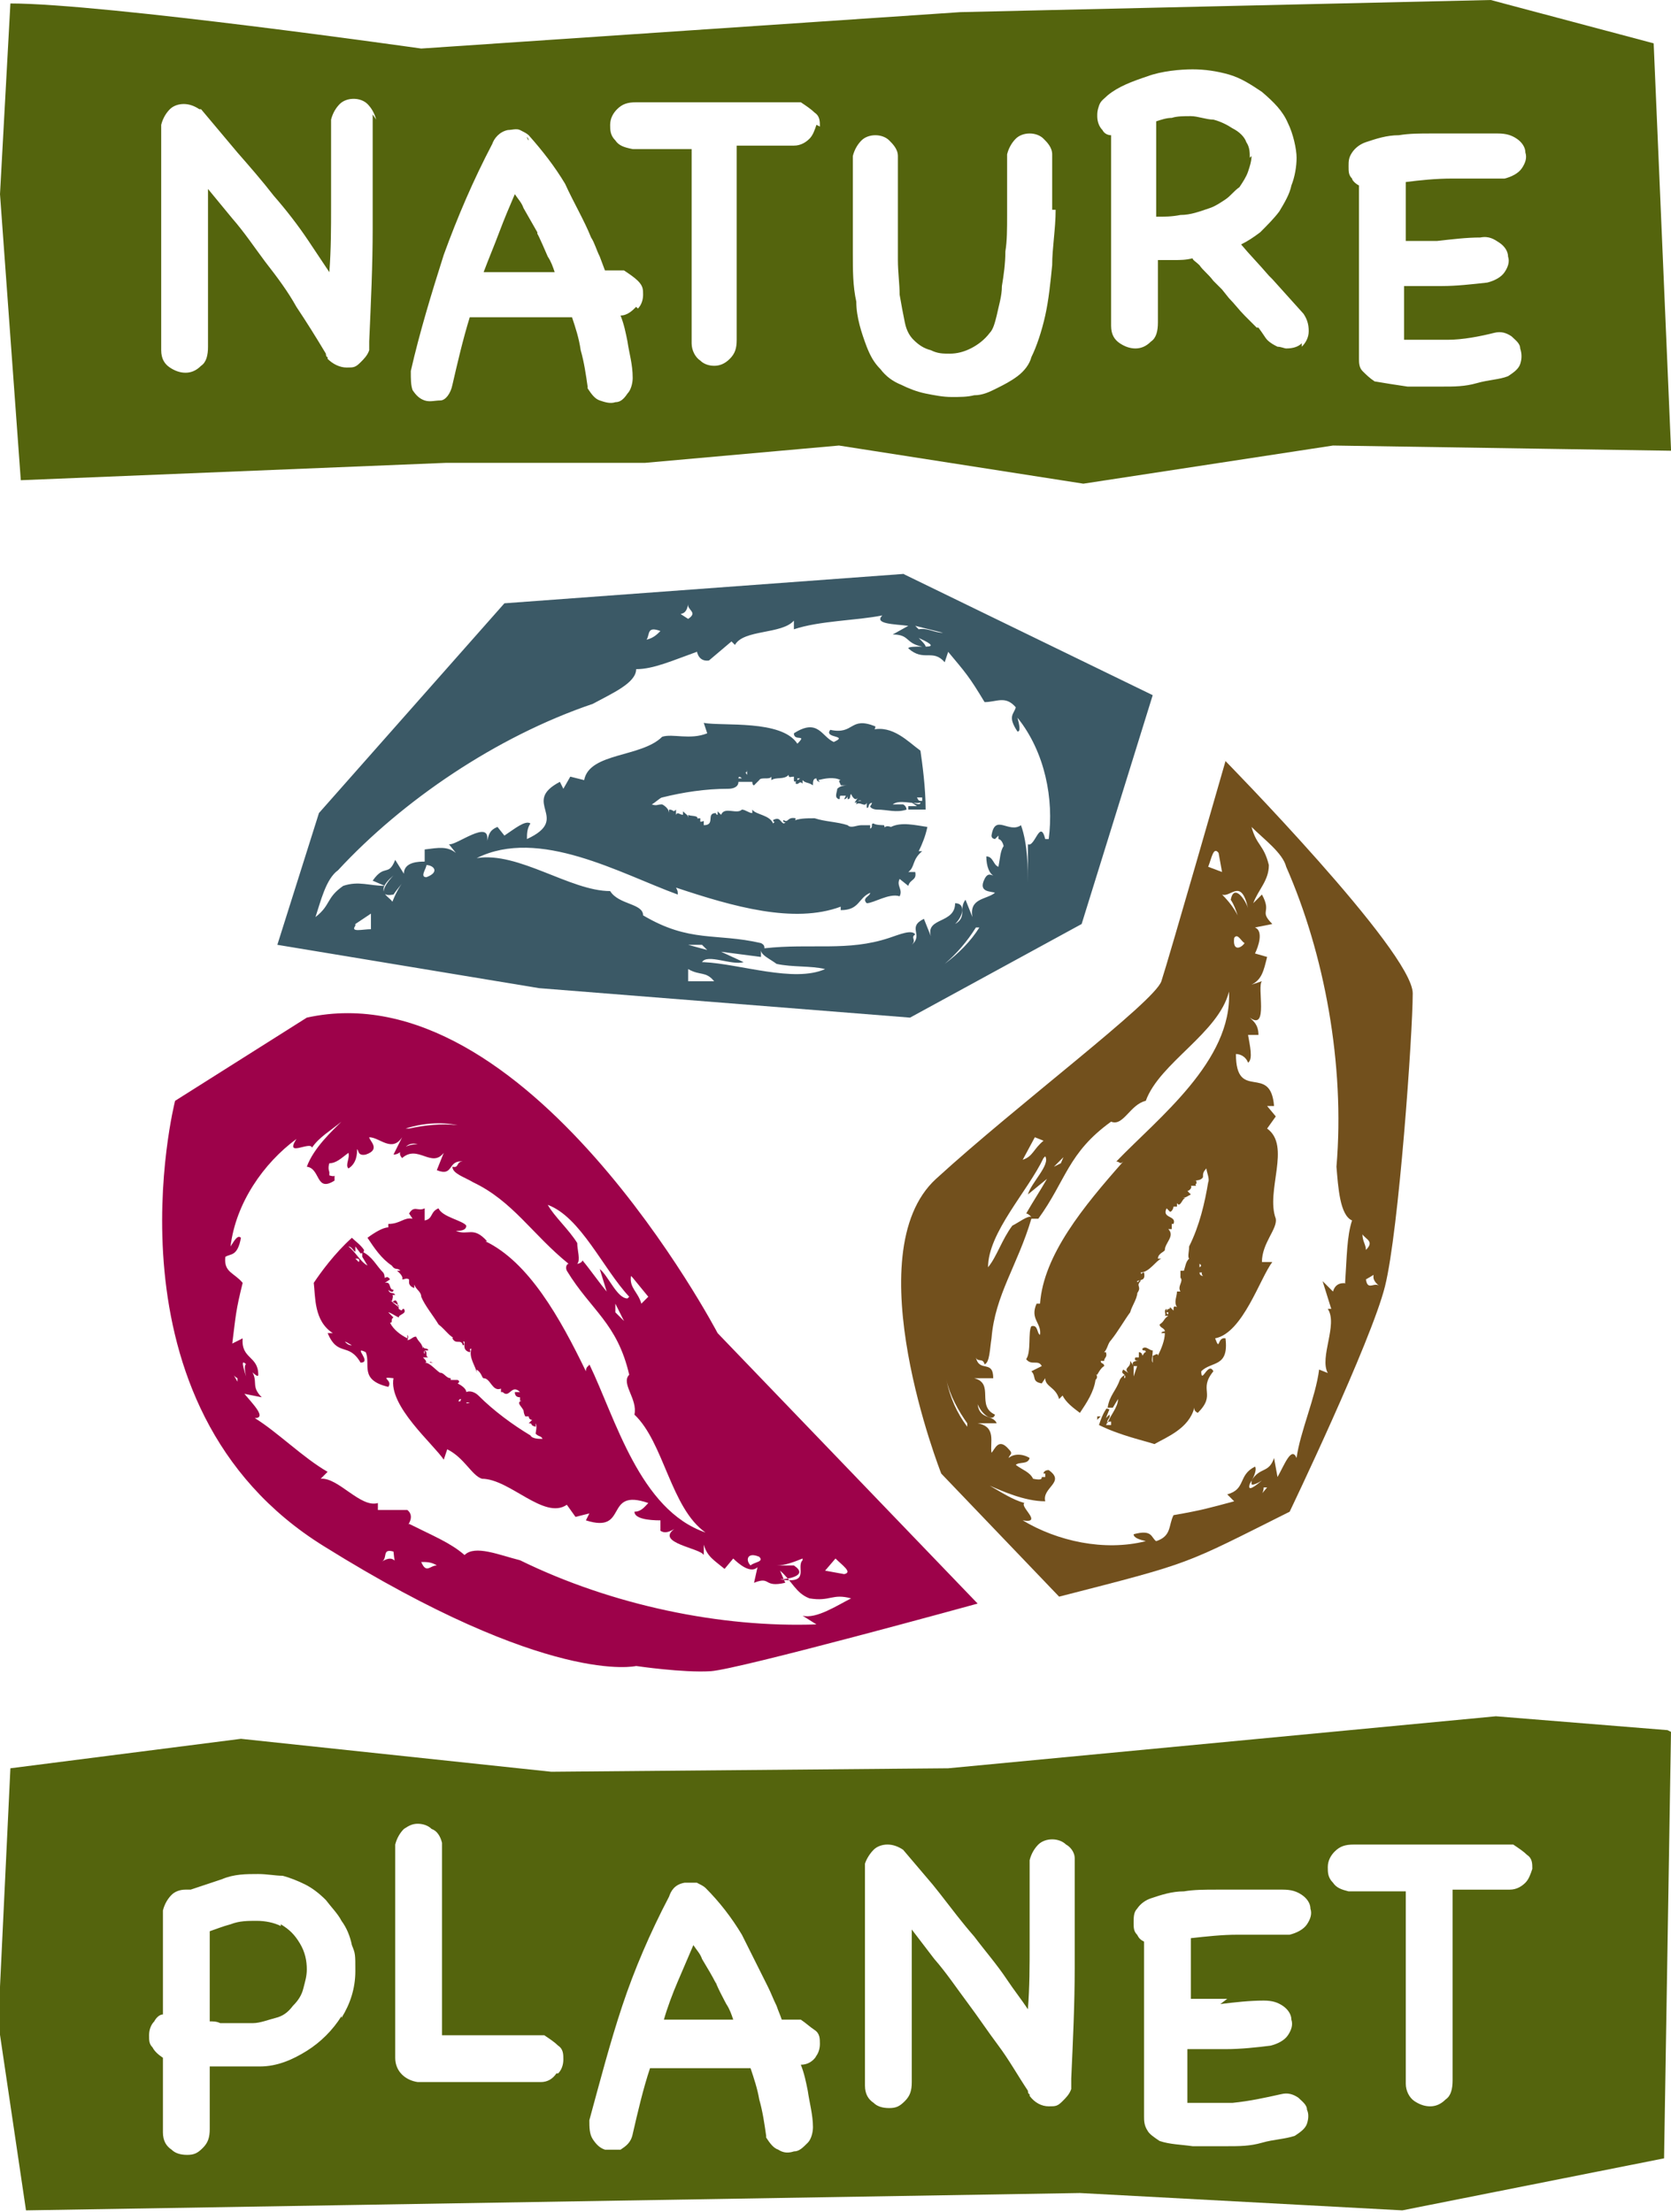 <?xml version="1.0" encoding="UTF-8"?>
<svg id="Lag_1" xmlns="http://www.w3.org/2000/svg" version="1.1" viewBox="0 0 96.4 127.6">
  <!-- Generator: Adobe Illustrator 29.0.0, SVG Export Plug-In . SVG Version: 2.1.0 Build 186)  -->
  <defs>
    <style>
      .st0 {
        fill: #9d024a;
      }

      .st1 {
        fill: #72501d;
      }

      .st2 {
        fill: #3b5966;
      }

      .st3 {
        fill: #54640d;
      }
    </style>
  </defs>
  <path class="st3" d="M30.4,7.9c0,0,0,.1.1.2,0,0,0-.1-.1-.2M21.4,19.8s0,0,0,0c0,0,0,0,0,0M31,13.4l-.8-1.4c-.1-.3-.3-.5-.5-.8-.3.7-.6,1.4-.9,2.2-.3.8-.6,1.5-.9,2.3h4.1c-.1-.3-.2-.6-.4-.9,0,0-.6-1.4-.6-1.3M72.1,9.1c0-.3,0-.6-.2-.9-.1-.3-.4-.6-.8-.8-.3-.2-.7-.4-1.1-.5-.4,0-.9-.2-1.3-.2s-.8,0-1.1.1c-.3,0-.6.1-.9.2v5.5c.5,0,.9,0,1.4-.1.6,0,1.1-.2,1.7-.4.3-.1.6-.3.9-.5.3-.2.5-.5.8-.7.2-.3.4-.6.5-.9.1-.3.2-.6.2-.9M83.1,13.9c-.7,0-1.4,0-2,0v-3.4c.8-.1,1.7-.2,2.7-.2,1.1,0,2.1,0,3,0,0,0,0,0,0,0,.4-.1.8-.3,1-.6.2-.3.3-.6.2-.9,0-.3-.2-.6-.5-.8-.3-.2-.6-.3-1.1-.3-.6,0-1.2,0-1.9,0s-1.3,0-1.9,0c-.7,0-1.3,0-1.9.1-.7,0-1.3.2-1.9.4-.3.1-.6.3-.8.6s-.2.5-.2.8,0,.5.2.7c0,.1.2.3.4.4v10c0,.2,0,.5.2.7.2.2.4.4.7.6,0,0,0,0,0,0,.6.1,1.2.2,1.9.3.7,0,1.3,0,2,0,.7,0,1.3,0,2-.2s1.3-.2,1.8-.4c0,0,0,0,0,0,.3-.2.6-.4.7-.7.1-.3.1-.6,0-.9,0-.3-.3-.5-.5-.7-.3-.2-.6-.3-1-.2,0,0,0,0,0,0-.8.2-1.8.4-2.7.4-.9,0-1.7,0-2.5,0v-3.1c.7,0,1.5,0,2.2,0,.8,0,1.7-.1,2.6-.2,0,0,0,0,0,0,.4-.1.8-.3,1-.6.2-.3.3-.6.2-.9,0-.3-.2-.6-.5-.8-.3-.2-.6-.4-1.1-.3-.8,0-1.6.1-2.5.2M75.1,20c.2-.2.4-.5.4-.9s-.1-.7-.3-1c0,0-1.8-2-1.8-2l-.2-.2c-.6-.7-1.1-1.2-1.6-1.8.4-.2.7-.4,1.1-.7.4-.4.8-.8,1.1-1.2.3-.5.6-1,.7-1.5.2-.5.3-1.1.3-1.6s-.2-1.4-.5-2c-.3-.7-.8-1.2-1.5-1.8-.6-.4-1.2-.8-1.9-1-.7-.2-1.4-.3-2.1-.3s-1.8.1-2.6.4c-.9.3-1.7.6-2.3,1.1,0,0,0,0,0,0-.2.2-.4.3-.5.6s-.1.4-.1.6c0,.3.1.6.3.8.1.2.3.3.5.3v11h0c0,.5.2.8.5,1,.3.2.6.3.9.3s.6-.1.9-.4c.3-.2.4-.6.4-1.1v-3.6c.3,0,.6,0,.9,0,.4,0,.7,0,1.1-.1,0,.1.2.2.4.4.2.3.5.5.8.9l.5.5.4.5c.3.3.6.7.9,1l.7.7h.1c.3.4.4.6.5.7.2.2.4.3.6.4.2,0,.4.1.5.1.4,0,.7-.1.9-.3M60.7,12.1c0-1.2,0-2.2,0-3.1,0,0,0,0,0-.1,0-.4-.3-.7-.5-.9s-.5-.3-.8-.3-.6.1-.8.3c-.2.2-.4.5-.5.9,0,0,0,0,0,0,0,.5,0,1,0,1.6,0,.6,0,1.2,0,1.9,0,.8,0,1.5-.1,2.1,0,.7-.1,1.4-.2,2,0,.6-.2,1.2-.3,1.7-.1.4-.2.8-.4,1-.3.4-.7.7-1.1.9-.4.2-.8.3-1.2.3s-.7,0-1.1-.2c-.4-.1-.7-.3-1-.6-.2-.2-.4-.5-.5-1-.1-.5-.2-1-.3-1.6,0-.6-.1-1.3-.1-2,0-.7,0-1.4,0-2.1v-2.1c0-.7,0-1.3,0-1.8s0,0,0,0c0-.4-.3-.7-.5-.9-.2-.2-.5-.3-.8-.3s-.6.1-.8.3c-.2.2-.4.5-.5.9,0,0,0,0,0,0,0,.8,0,1.7,0,2.7,0,1,0,1.9,0,2.9,0,1,0,1.9.2,2.8,0,.9.3,1.8.6,2.6.2.5.4.9.8,1.3.3.4.7.7,1.2.9.4.2.9.4,1.4.5.5.1,1,.2,1.5.2s.9,0,1.3-.1c.5,0,.9-.2,1.3-.4.4-.2.8-.4,1.2-.7.4-.3.7-.7.8-1.1.3-.6.6-1.5.8-2.4.2-.9.3-1.9.4-2.9,0-1,.2-2.1.2-3.2M47.3,7.3c0-.3,0-.6-.3-.8-.2-.2-.5-.4-.8-.6,0,0,0,0-.1,0-.2,0-.5,0-1,0h-1.7s-2,0-2,0h-4.7c-.5,0-.8.1-1.1.4-.2.2-.4.5-.4.9,0,.3,0,.6.3.9.2.3.5.4,1,.5,0,0,0,0,0,0h3.4v11.2s0,0,0,0c0,.4.2.8.5,1,.2.2.5.3.8.3s.6-.1.9-.4.4-.6.4-1.1c0,0,0-9.2,0-11.2h3.3s0,0,0,0c.4,0,.7-.2.9-.4.2-.2.3-.5.4-.8M36.8,17.8c.2-.2.3-.5.3-.8s0-.5-.3-.8c-.2-.2-.5-.4-.8-.6,0,0,0,0-.1,0h-1s-.3-.8-.3-.8c-.2-.4-.3-.8-.5-1.1-.4-1-1-2-1.5-3.1-.6-1-1.3-1.9-2.1-2.8,0,0,0,0,0,0,0,0,0,0,0,0-.1-.1-.3-.2-.5-.3s-.5,0-.7,0c0,0,0,0,0,0,0,0,0,0,0,0h0c-.5.1-.8.5-.9.8-1.1,2.1-2,4.2-2.8,6.4-.7,2.2-1.4,4.5-1.9,6.7,0,.5,0,.8.1,1.1.2.3.4.5.7.6s.6,0,.9,0,.6-.4.7-.9c0,0,0,0,0,0,.3-1.3.6-2.6,1-3.9.5,0,4.8,0,5.9,0,.2.6.4,1.2.5,1.9.2.7.3,1.4.4,2.1,0,0,0,0,0,.1.2.3.4.6.7.7.3.1.6.2.9.1.3,0,.5-.2.7-.5.2-.2.3-.6.3-.9h0c0-.8-.2-1.4-.3-2.1-.1-.5-.2-1-.4-1.5h0s0,0,0,0c.4,0,.7-.3.9-.5M21.7,6.9s0,0,0,0c-.1-.4-.3-.7-.5-.9s-.5-.3-.8-.3-.6.1-.8.3c-.2.2-.4.5-.5.9,0,0,0,0,0,0v5c0,1.2,0,2.5-.1,3.8-.4-.6-.8-1.2-1.2-1.8-.6-.9-1.3-1.8-2-2.6-.7-.9-1.4-1.7-2.1-2.5l-2.1-2.5s0,0-.1,0c-.3-.2-.6-.3-.9-.3s-.6.1-.8.3c-.2.2-.4.5-.5.9,0,0,0,0,0,0v6.5s0,6.5,0,6.5h0c0,.5.2.8.5,1,.3.2.6.3.9.3s.6-.1.9-.4c.3-.2.4-.6.4-1.1,0,0,0-2.8,0-2.8v-2.5s0-2.4,0-2.4v-1.4l1.4,1.7c.7.8,1.3,1.7,1.9,2.5.7.9,1.3,1.7,1.8,2.6.6.9,1.1,1.7,1.7,2.7,0,0,0,.2.1.2,0,0,0,0,0,0,0,0,0,0,0,.1,0,0,0,0,0,0,.3.3.7.5,1.1.5s.5,0,.8-.3c.2-.2.4-.4.5-.7,0,0,0,0,0-.1v-.2s0,0,0,0h0c0,0,0-.2,0-.2.1-2.3.2-4.4.2-6.5v-6.6ZM96.4,26l-19.5-.3-14.4,2.2-14.1-2.2-11.2,1h-11.5c0,0-24.5,1-24.5,1L0,11.2.6.2c5.4,0,23.7,2.6,23.7,2.6L55.4.7,86,0l9.4,2.5,1,23.4Z"/>
  <path class="st3" d="M61.7,119.9s0,0,0,0c0,0,0,0,0,0M41.3,114.4c-.2-.4-.5-.9-.8-1.4-.1-.3-.3-.5-.5-.8-.3.7-.6,1.4-.9,2.1-.3.7-.6,1.5-.8,2.2h4c-.1-.3-.2-.6-.4-.9,0,0-.7-1.3-.6-1.3M16.2,111.1c-.4-.2-.9-.3-1.4-.3s-1,0-1.5.2c-.4.1-.9.3-1.2.4v5.2c.2,0,.4,0,.6.1.3,0,.6,0,1,0s.6,0,.9,0c.4,0,.9-.2,1.3-.3.4-.1.7-.3,1-.7.3-.3.5-.6.6-1,.1-.4.2-.7.2-1.1,0-.5-.1-1-.4-1.5-.3-.5-.6-.8-1.1-1.1M88.4,107.8c0-.3,0-.6-.3-.8-.2-.2-.5-.4-.8-.6,0,0,0,0-.1,0h-.9s0,0,0,0h-1.6s-2,0-2,0h-4.6c-.5,0-.8.1-1.1.4-.2.2-.4.5-.4.9,0,.3,0,.6.3.9.2.3.5.4.9.5,0,0,0,0,0,0h3.3v11.1s0,0,0,0c0,.4.2.8.5,1,.3.2.6.3.9.3s.6-.1.9-.4c.3-.2.4-.6.4-1.1,0,0,0-9,0-11h3.3s0,0,0,0c.4,0,.7-.2.9-.4.2-.2.3-.5.4-.8M70.8,115.3c-.7,0-1.4,0-2.1,0v-3.5c.9-.1,1.8-.2,2.7-.2,1.1,0,2.1,0,3,0h0c.4-.1.8-.3,1-.6.2-.3.3-.6.2-.9,0-.3-.2-.6-.5-.8-.3-.2-.6-.3-1.1-.3-.7,0-1.3,0-1.9,0s-1.3,0-1.9,0c-.7,0-1.3,0-1.9.1-.7,0-1.3.2-1.9.4-.3.1-.6.3-.8.6-.2.2-.2.5-.2.8s0,.5.2.7c.1.2.2.3.4.4v10.1c0,.2,0,.5.2.8.1.2.4.4.7.6h0s0,0,0,0c.6.2,1.2.2,1.9.3.7,0,1.3,0,2,0s1.3,0,2-.2,1.3-.2,1.9-.4h0s0,0,0,0c.3-.2.6-.4.7-.7.1-.3.1-.6,0-.8,0-.3-.3-.5-.5-.7-.3-.2-.6-.3-1-.2h0c-.9.2-1.8.4-2.8.5-.9,0-1.7,0-2.6,0v-3.1c.7,0,1.5,0,2.2,0,.9,0,1.8-.1,2.6-.2h0c.4-.1.8-.3,1-.6.2-.3.3-.6.2-.9,0-.3-.2-.6-.5-.8-.3-.2-.6-.3-1.1-.3-.8,0-1.7.1-2.5.2M62,107.2s0,0,0,0c0-.4-.3-.7-.5-.8-.2-.2-.5-.3-.8-.3s-.6.1-.8.3c-.2.2-.4.5-.5.9,0,0,0,0,0,0v4.9c0,1.2,0,2.4-.1,3.7-.4-.6-.8-1.1-1.2-1.7-.6-.9-1.3-1.7-1.9-2.5-.7-.8-1.3-1.6-2-2.5l-.4-.5-1.7-2s0,0,0,0c-.3-.2-.6-.3-.9-.3s-.6.1-.8.3c-.2.2-.4.5-.5.8,0,0,0,0,0,0v6.4s0,6.4,0,6.4h0c0,.5.2.8.5,1,.2.2.5.3.9.3s.6-.1.9-.4c.3-.3.4-.6.4-1.1,0,0,0-2.8,0-2.8v-2.4s0-2.3,0-2.3v-1.3l1.3,1.7c.7.8,1.3,1.7,1.9,2.5.6.8,1.2,1.7,1.8,2.5.6.8,1.1,1.7,1.7,2.6,0,0,0,.2.1.2,0,0,0,0,0,0,0,0,0,0,0,.1h0c.3.4.7.6,1.1.6s.5,0,.8-.3c.2-.2.4-.4.5-.7,0,0,0,0,0-.1v-.2h0c0-.2,0-.2,0-.3.1-2.2.2-4.3.2-6.4v-6.5ZM47,118.7c.2-.2.3-.5.3-.8s0-.6-.3-.8-.5-.4-.8-.6c0,0,0,0-.1,0h-1c-.1-.3-.2-.5-.3-.8-.2-.4-.3-.7-.5-1.1-.5-1-1-2-1.5-3-.6-1-1.3-1.9-2.1-2.7,0,0,0,0,0,0,0,0,0,0,0,0-.1-.1-.3-.2-.5-.3-.2,0-.5,0-.7,0t0,0s0,0,0,0c0,0,0,0,0,0-.6.1-.8.5-.9.8-1.1,2.1-2,4.2-2.7,6.3-.7,2.1-1.3,4.4-1.9,6.6,0,.4,0,.8.2,1.1s.4.5.7.6c.3,0,.6,0,.9,0,.3-.2.6-.4.7-.9,0,0,0,0,0,0,.3-1.3.6-2.6,1-3.8.6,0,4.7,0,5.8,0,.2.6.4,1.2.5,1.8.2.7.3,1.4.4,2.1,0,0,0,0,0,.1.2.3.4.6.7.7.3.2.6.2.9.1.3,0,.5-.2.8-.5.2-.2.3-.6.3-.9h0c0-.7-.2-1.4-.3-2.1-.1-.5-.2-1-.4-1.5,0,0,0,0,0,0,.4,0,.7-.2.9-.5M32.2,119.6c.2-.2.3-.5.3-.8,0-.3,0-.6-.3-.8-.2-.2-.5-.4-.8-.6,0,0,0,0-.1,0-1.2,0-2.2,0-3.1,0-.9,0-1.8,0-2.7,0v-5.3s0-5.7,0-5.7c0,0,0,0,0-.1-.1-.4-.3-.7-.6-.8-.2-.2-.5-.3-.8-.3-.3,0-.5.1-.8.3-.2.2-.4.5-.5.9,0,0,0,0,0,0v6.2s0,6.1,0,6.1h0c0,.8.6,1.3,1.3,1.4h0c1.1,0,2.2,0,3.5,0,1.2,0,2.4,0,3.6,0,0,0,0,0,0,0,.4,0,.7-.2.9-.5M19.7,116.4c.5-.8.8-1.7.8-2.7s0-1-.2-1.5c-.1-.5-.3-1-.6-1.4-.2-.4-.6-.8-.9-1.2-.4-.4-.8-.7-1.2-.9-.4-.2-.9-.4-1.3-.5-.4,0-.9-.1-1.4-.1-.7,0-1.4,0-2.1.3-.6.2-1.2.4-1.8.6,0,0-.2,0-.3,0-.3,0-.6.1-.8.3-.2.2-.4.5-.5.9,0,0,0,0,0,0v6c-.2,0-.4.2-.5.4-.2.2-.3.5-.3.8s0,.5.2.7c.1.2.3.4.6.6v4.3h0c0,.5.2.8.5,1,.2.2.5.3.9.3s.6-.1.9-.4c.3-.3.4-.6.4-1.1,0-.6,0-1.3,0-2v-1.6c.2,0,.4,0,.6,0,.3,0,.7,0,1.1,0s.4,0,.6,0,.4,0,.6,0c1,0,1.9-.4,2.7-.9.8-.5,1.5-1.2,2-2M96.4,99.9l-.4,24.6-15.1,3-18.6-1-42.5.7-18.3.3-1.6-10.8.7-14.7,13.3-1.7,17.9,1.9,22.9-.2,31.6-3,9.9.8Z"/>
  <path class="st2" d="M53.2,46.7h-.2s0,0,0,0h.2ZM52.9,46h.3s0,.2,0,.2c-.2,0-.2,0-.3-.2M49.8,42.4c0,0,.2-.1.4-.1-.1,0-.2,0-.4.1M50.1,45.7h-.6c0,.1,0,0,0,0h.6ZM45.7,45h.3c0,0-.2,0-.2,0h0ZM43.1,44.7c-.2-.3,0,0,0-.3,0,.1,0,.2,0,.3M42.6,44.9c0,0,0-.2.2,0h-.2ZM60.3,48.4c-.3-1.2-.6.5-1,.3,0,.7,0,1.5,0,2.2,0-.7,0-2.2-.4-3.3-.7.5-1.5-.7-1.7.6,0,.2.2.2.3.2h-.1c0,0,.2-.2.2-.2,0,0,0,.1,0,.2,0,0,.2,0,.3.4-.2.3-.2.7-.3,1.2-.3-.1-.3-.6-.7-.6,0,.6.2,1,.4,1.1-.1,0-.3-.2-.5.2-.4.8.4.7.6.8-.5.4-1.5.3-1.3,1.4l-.4-1c-.4.5.1,1-.6,1.4.5-.5.6-1.2,0-1.2,0,1.2-1.7.8-1.4,1.9l-.4-1c-1,.5,0,.9-.7,1.5.3-.3-.1-.4.2-.6-.2-.3-.9,0-1.5.2-2.4.8-4.5.3-7.2.6h0c0-.1,0-.2-.2-.3-2.6-.6-4.1,0-6.8-1.6,0-.7-1.4-.6-1.9-1.4-2.3,0-5.3-2.3-7.7-1.9,3.6-1.8,8.3.9,11.6,2.1,0-.2,0-.2-.1-.4,3.3,1.1,6.8,2.1,9.5,1.1v.2c1.1,0,1-.7,1.7-1,0,.2-.5.3-.2.6.4,0,1.3-.6,1.9-.4.2-.4-.2-.6,0-1l.5.4c.1-.4.5-.3.4-.8h-.4c.4-.3.2-.7.8-1.2h-.2c.2-.4.4-.9.5-1.4-.7-.1-1.5-.3-2.1,0h0c-.3-.1-.3,0-.5.1,0,0,.2,0,.1-.2,0,0-.5,0-.6-.1-.2,0,0,.2-.2.3v-.2c-.3,0-.4,0-.6,0h.1c-.3,0-.6.2-.8,0h0c-.6-.2-1.3-.2-1.9-.4-.5,0-1,0-1.3.2,0,0,.2,0,.2-.2-.5-.1-.4.3-.7.1-.1.2.3.1,0,.2-.2-.1-.2-.4-.6-.2,0,.2.2,0,0,.2-.2-.5-1-.5-1.2-.8v.2c-.2,0-.4-.2-.6-.2-.3.3-1-.2-1.2.3l-.2-.2v.2c-.1,0-.1-.1-.1-.1-.6,0,0,.7-.7.7v-.2c0-.1,0,0-.2,0v-.2c-.1,0-.2,0-.2.1.2-.3-.4-.2-.5-.3v.2c0-.2-.1-.2-.3-.4v.2c-.2,0-.3-.2-.4,0v-.3c-.2.2-.1,0-.4,0v.2c0-.2-.2-.4-.4-.5-.3,0-.3.1-.6,0,.2-.1.5-.4.6-.4,1.2-.3,2.5-.5,3.8-.5.3,0,.6-.1.6-.4.2,0,.5,0,.8,0,0,0,0,.2.1.2l.3-.3h0c.1-.2.6,0,.7-.2v.2c.3-.2.7,0,1-.3,0,.2.1.1.3.1v.2c0,0,0,.2.2,0h0c0,0,0,0,0-.1.2,0,.2,0,0,.1h0s0,0,0,0c0,0-.1,0-.1.2.2.1.2-.2.4,0v-.2c.2.2.3.1.6.3,0-.2,0-.4.2-.4,0,0,0,.2.2.2,0,0,0,0-.1-.1.4-.1.9-.2,1.3,0-.2,0,0,.2,0,.3h.4c-.1,0-.4,0-.6.2,0,.2-.2.5.1.6.1,0,0-.2.1-.2,0,0,.2,0,.3,0,0,0-.1.2-.1.2.1,0,.2-.1.2-.2,0,0,0,.1,0,.2.2,0,.1-.2.2-.3,0,0,.2.5.4.2l-.2.3c.2,0,.2-.2.4-.1-.2,0-.3,0-.3.2.2-.2.5.2.6-.1v.3c.2,0,0-.2.3-.3,0,0,0,.1-.1.2,0,.1.2.2.4.2.6,0,1.1.2,1.7,0,0,0,0-.2-.2-.3h-.6c.4-.3,1.1,0,1.6-.1,0,.2-.4,0-.5,0l.3.2h-.5c0,0,0,.2,0,.2.4,0,.7,0,1,0,0-1.3-.2-2.7-.3-3.4-.7-.5-1.6-1.5-2.8-1.2.1,0,.2,0,.2-.2-1.5-.6-1.2.5-2.6.2-.4.5,1.1.3.2.7-.7-.3-.9-1.4-2.3-.5,0,.5.8,0,.2.6-.9-1.4-4.3-1-5.4-1.2l.2.6c-1,.4-2,0-2.6.2-1.2,1.2-4.2.9-4.5,2.5l-.8-.2-.4.7-.2-.4c-2.3,1.2.7,2.1-1.9,3.3,0-.3,0-.6.2-.9-.3-.2-.9.3-1.5.7l-.4-.5c-.5.2-.5.5-.6.8.2-1.3-1.8.3-2.2.2l.4.5c-.5-.4-1-.3-1.8-.2v.7c-.3,0-1.2,0-1.2.7l-.5-.8c-.4,1-.6.2-1.3,1.2l.7.3c-.9,0-1.5-.3-2.4,0-1,.7-.7,1.1-1.6,1.8.3-.9.6-2.2,1.3-2.7,3.7-4,9.1-7.7,14.7-9.6,1.1-.6,2.5-1.2,2.5-2,1,0,2.1-.5,3.5-1,0-.2,0,.6.7.5l1.3-1.1.2.2c.5-.9,2.7-.6,3.4-1.4v.5c1.5-.5,3.6-.5,5.1-.8-.5.5.7.5,1.5.6l-.9.5c1,0,.7.5,1.7.7h.2c0-.1-.2-.3-.4-.5.9.4.8.5.4.5h0s-.2,0-.2,0c-.4,0-.8,0-.8.1.9.8,1.4,0,2.1.8l.2-.6c1,1.2,1.2,1.4,2.1,2.9.7,0,1.2-.4,1.8.3-.1.4-.5.5.1,1.4.2,0,.1-.4,0-.8,1.6,2,2.1,4.7,1.8,7M54.5,55.6c.7-.6,1.3-1.3,1.8-2.1h.2c-.5.8-1.2,1.5-2,2.1M39.8,54.5h.7s.3.3.3.3l-1.1-.3ZM40.5,55.5c.3-.5,1.7.2,2.4,0l-1.3-.6c.8.1,1.5.2,2.3.3,0-.1,0-.3,0-.4,0,.3.5.5.9.8.9.2,2,.1,2.8.3-1.8.8-4.9-.3-7-.4M39.7,56.5v-.6c.7.4,1,.1,1.5.7h-1.5ZM24.6,50.6c-.4,0,0-.5,0-.7.4,0,.8.4,0,.7M22.7,52.2c0-.5-1.3-.6,0-1.7-.3.3-1.1,1.3,0,1.1.2-.3.4-.5.6-.8-.3.4-.5.8-.7,1.3M20.5,53.3l.9-.6v.9c-.5,0-1.2.2-.9-.2M38.1,36.4c-.2.2-.4.4-.8.5.2-.3,0-.8.8-.5M39.7,34.8c-.1.4.6.5,0,.9-.9-.6-.1.1,0-.9M54.4,36.5c-.5,0-.9-.3-1.4-.2l-.2-.2,1.6.4ZM52.2,33.1l-23.1,1.7-10.7,12.1-2.4,7.6,15.1,2.5,21.4,1.7,9.9-5.4,4.1-13.2-14.4-7Z"/>
  <path class="st1" d="M78.8,73.8c.9-.5,0-.2.8.4-.3-.3-.7.3-.8-.4M78.6,71.2c.2.3.7.4.2.9,0-.3-.2-.5-.2-.9M63.5,81.7l-.2.2v-.2s.2,0,.2,0ZM64.1,81.9v.3c-.1,0-.3,0-.3,0,.1-.1,0-.2.3-.2M65.6,78.8l-.2.6v-.6c.1,0,.2,0,.2,0ZM67.8,75.7h0s0,.2,0,.2c0,0,0-.2,0-.2M68.6,80.9c0-.1,0-.3,0-.4,0,.1,0,.3,0,.4M69.2,72.9c0,0,.2.1,0,.2v-.2ZM69.4,73.6c0,0-.2,0-.2-.2.3,0,0,0,.2.2M76.3,73.9l.5,1.6h-.2c.6.9-.5,2.8,0,3.7l-.5-.2c-.2,1.6-1.1,3.6-1.3,5.1-.3-.7-.7.4-1.1,1.1l-.2-1.1c-.3.9-.8.5-1.3,1.3v.2c0,.1.3,0,.6-.2-.7.6-.8.5-.7.2h0c0,0,.1-.2.1-.2.2-.3.3-.7.2-.8-1,.5-.5,1.3-1.6,1.6l.4.4c-1.5.4-1.8.5-3.5.8-.3.6-.1,1.2-1,1.5-.3-.2-.2-.7-1.3-.4,0,.2.3.3.7.4-2.4.6-5.1,0-7.1-1.2,1.2.2-.2-.8.1-1-.7-.2-1.3-.6-2-1,.7.3,2,.9,3.2.9-.2-.8,1.2-1.1.2-1.8-.2,0-.3.1-.3.2h.1c0,0,0,.2,0,.2,0,0-.1,0-.2,0,0,.1,0,.2-.5.1-.2-.4-.6-.5-1-.8.2-.2.7,0,.8-.4-.5-.3-1-.2-1.2,0,0-.2.3-.2,0-.5-.6-.7-.8,0-1,.2-.1-.6.3-1.5-.8-1.7h1.1c-.2-.5-1-.2-1.1-1.1.3.7.9,1,1,.6-1.1-.5,0-1.8-1.2-2.1h1.1c0-1.1-.8-.3-1-1.2.1.3.4,0,.5.4.3-.1.3-.9.4-1.5.2-2.5,1.5-4.2,2.3-6.9h0c.1,0,.2,0,.4,0,1.6-2.2,1.7-3.8,4.2-5.6.7.3,1.1-1,2-1.2.8-2.2,4.2-3.9,4.8-6.3.2,4-4.1,7.3-6.5,9.8.2,0,.2.2.4,0-2.3,2.6-4.6,5.4-4.8,8.2h-.2c-.4.9.3,1.1.2,1.8-.2-.1-.1-.6-.5-.5-.2.3,0,1.5-.3,1.9.3.4.7,0,.9.4l-.6.3c.3.3,0,.6.6.7l.2-.3c0,.5.6.5.8,1.2l.2-.2c.2.4.6.7,1,1,.4-.6.8-1.2.9-1.9h0c.2-.2,0-.3,0-.5,0,0,0,.2.1.2,0,0,.2-.4.4-.5,0-.2-.2-.1-.2-.3h.2c0-.2.2-.2.1-.5h-.1c.2-.2.2-.5.4-.7h0c.4-.5.8-1.2,1.1-1.6.1-.4.5-.9.4-1.3,0,0,0,.2,0,.2.3-.4-.1-.4.2-.7,0-.2-.2.2-.2,0,.2-.1.5,0,.4-.5-.2,0-.1.2-.2,0,.5,0,.9-.7,1.2-.8h-.2c0-.3.4-.4.4-.5,0-.4.6-.8.2-1.2h.2c0,0,0-.3,0-.3h.1c.2-.5-.7-.3-.4-.9l.2.2c.1,0,.2-.2.2-.3h.2c0,0,0-.1,0-.2.2.3.3-.3.5-.3h-.2c.2,0,.3-.1.5-.2l-.2-.2c.1,0,.3-.2.2-.3h.3c-.1-.2.1,0,0-.3h-.2c.2,0,.5,0,.6-.2,0-.2,0-.3.2-.5,0,.2.2.6.1.8-.2,1.2-.5,2.5-1.1,3.7,0,.3-.1.6,0,.7-.2.2-.2.4-.3.7,0,0-.2,0-.2,0v.4c.1,0,0,0,0,0,.2.2-.2.5,0,.8h-.2c0,.3-.2.6,0,.9-.2-.1-.2,0-.2.2l-.2-.2c0,.2-.2,0-.2.3h0c0,0,0,0,.1,0,0,.2-.1.1-.1,0h0c0-.1,0-.2,0-.2-.2.1,0,.3-.1.4h.2c-.3.2-.2.3-.5.5,0,.2.3.2.3.4,0,0-.2,0-.2.1,0,0,.1,0,.2,0,0,.4-.2.9-.4,1.3,0-.2-.2,0-.3,0v.4c-.1-.1,0-.4,0-.7-.2,0-.4-.3-.6-.1,0,.2.2,0,.2.2-.1,0-.1.1-.2.2,0,0,0-.2-.2-.2,0,.1,0,.3,0,.3,0,0,0,0-.2,0-.1.2.1.2.2.2-.1,0-.5,0-.3.3l-.2-.3c0,.1,0,.2,0,.4,0-.2,0-.3,0-.3,0,.3-.4.3-.1.6l-.3-.2c-.2.3.2.2.1.5,0,0-.1,0,0-.2,0,0-.2.1-.3.3-.2.6-.6.9-.7,1.6,0,0,.2,0,.3,0l.3-.5c0,.5-.5,1-.6,1.4-.1-.2.2-.3.1-.5l-.2.2.2-.5c0,0-.2-.1-.2,0-.2.3-.3.6-.4.9,1.2.6,2.6.9,3.2,1.1.7-.4,2-.9,2.3-2.1,0,.1,0,.2.2.3,1.1-1.1,0-1.3.9-2.4-.3-.6-.7.8-.7,0,.6-.6,1.6-.2,1.4-1.9-.5-.1-.3.8-.6,0,1.6-.3,2.6-3.5,3.3-4.4h-.6c0-1.1.9-1.9.8-2.5-.6-1.6.9-4.2-.5-5.2l.5-.7-.5-.6h.4c-.2-2.5-2.2-.2-2.2-3,.3,0,.6.2.7.5.3-.2.1-1,0-1.6h.6c0-.6-.3-.8-.5-1,1.1.8.4-1.8.7-2.1l-.6.2c.6-.3.7-.8.9-1.6l-.7-.2c.2-.4.5-1.3,0-1.5l1-.2c-.8-.8,0-.6-.6-1.7l-.5.5c.3-.8.9-1.3.9-2.2-.3-1.2-.7-1.1-1-2.2.7.7,1.8,1.5,2,2.3,2.2,5,3.4,11.4,2.9,17.3.1,1.2.2,2.8.9,3.1-.3.9-.3,2.1-.4,3.6.2.1-.5-.2-.7.5M72.2,87c.2-.4.7-.7.7-1.2h.2c0,0-1,1.2-1,1.2ZM54.6,79.6c.2.9.7,1.8,1.2,2.5v.2c-.6-.8-1-1.7-1.2-2.7M60.3,66.7c.3.5-.8,1.5-1,2.2l1.1-.9c-.4.7-.8,1.3-1.2,2,.1,0,.2.1.3.2-.2-.1-.7.3-1.1.5-.6.8-.9,1.8-1.4,2.4,0-2,2.3-4.4,3.2-6.3M59.7,65.6l.5.2c-.6.5-.6.9-1.2,1.1l.7-1.3ZM61.5,66.4l-.3.7-.4.2.8-.8ZM70.3,49.2l.2,1.1-.8-.3c.2-.5.3-1.2.6-.8M71.8,54.4c-.2.3-.7.5-.6-.3.2-.3.4.2.6.3M72,52.4c-.1-.4-.8-1.5-1-.5.2.3.3.6.4.9-.2-.4-.5-.8-.9-1.2.5.2,1.1-1,1.5.8M70.7,43.9s-3.3,11.5-3.7,12.7c-.4,1.2-8.3,7.1-13,11.4-4.7,4.3.3,17,.3,17l6.8,7.1c7.8-2,7.1-1.8,13.3-4.9,0,0,4.7-9.8,5.5-13,.8-3.2,1.6-14.6,1.6-16.9,0-2.4-10.9-13.5-10.9-13.5"/>
  <path class="st0" d="M20.3,77.6c-.1,0-.2,0-.4-.2.1,0,.2.1.4.2M20.7,72.8l-.2-.2h.1s.2,0,.1.2M20.9,72.1h.1c0,0,0,.2,0,.2v-.2ZM23,75.4l-.5-.4.5.3h0ZM25,78.6h-.2c0-.1.1,0,.2,0h0ZM26.6,80.7c-.1.3,0,0-.2.2.1,0,0-.2.2-.2M27.1,80.9c0,0-.2.1-.2,0h.2ZM47.1,93.7c-5.5.2-11.8-1.1-17.1-3.7-1.2-.3-2.6-.9-3.2-.3-.8-.7-1.8-1.1-3.2-1.8-.2.2.4-.4-.1-.8h-1.7c0-.1,0-.4,0-.4-1,.3-2.3-1.5-3.3-1.4l.4-.4c-1.4-.8-2.9-2.3-4.2-3.1.7,0-.1-.8-.6-1.4l1,.2c-.7-.7-.1-.9-.7-1.7l-.2-.2c-.1,0-.1.3,0,.7-.3-.9-.2-.9,0-.7h0s.1.2.1.2c.3.3.6.6.6.4,0-1.1-1-.9-.9-2.1l-.6.3c.2-1.6.2-1.9.6-3.5-.5-.6-1.1-.6-1-1.5.3-.2.7,0,.9-1.1-.2-.2-.4.2-.6.5.3-2.5,1.9-4.8,3.8-6.2-.7,1.1.8.1.9.5.4-.6,1.1-1,1.7-1.5-.5.5-1.6,1.5-2,2.6.8.1.5,1.5,1.6.8,0-.2,0-.3,0-.3h0c0,.1-.3,0-.3,0,0,0,0-.1,0-.2,0,0-.1-.2,0-.5.4,0,.7-.3,1.1-.6.1.3-.2.7,0,.9.5-.3.5-.9.5-1.1.1,0,0,.4.5.3.9-.3.2-.8.2-1,.6,0,1.3.9,1.9,0l-.5,1c.6,0,.6-.8,1.4-.6-.7,0-1.3.4-.9.8.9-.8,1.7.6,2.4-.3l-.4,1c1,.4.6-.6,1.5-.5-.4,0-.2.4-.6.3,0,.4.7.6,1.2.9,2.3,1.1,3.4,3,5.5,4.7,0,0,0,0,0,0-.1,0-.2.2-.1.4,1.4,2.3,2.9,3,3.6,6-.5.5.5,1.4.3,2.3,1.7,1.6,2.1,5.4,4.1,6.8-3.8-1.3-5.2-6.6-6.7-9.7,0,.1-.2.1-.2.4-1.5-3.1-3.3-6.3-5.8-7.5h.1c-.8-.9-1.1-.3-1.8-.6.2,0,.6,0,.6-.3-.2-.3-1.4-.5-1.6-1-.5.2-.3.6-.8.7v-.7c-.4.2-.6-.2-.9.3l.2.3c-.5-.1-.7.3-1.4.3v.2c-.3,0-.8.3-1.2.6.4.6.8,1.2,1.4,1.6h0c.2.3.3.1.5.3,0,0-.2,0-.2,0,0,0,.4.3.3.5.2,0,.2-.1.4,0v.2c0,0,0,.2.3.3v-.2c.1.3.4.4.4.7h0c.2.5.7,1.1,1,1.6.4.3.7.8,1,.8,0,0-.2-.1-.2,0,.2.4.5,0,.6.4.2,0-.1-.3.1-.2,0,.2-.1.5.3.6.1-.1-.1-.2.1-.2-.2.5.3,1.1.3,1.4v-.2c.3.2.3.5.4.5.4,0,.5.8,1,.6v.2h.2s-.1,0-.1,0c.4.4.5-.5,1,0h-.3c0,.2.1.3.3.3v.2c0,0,0,0,.1,0-.4.1.1.4.1.6v-.2c0,.2,0,.3.1.5h.2s0,.2.2.2l-.2.2c.3,0,0,.1.4.2v-.2c.1.2,0,.5,0,.6.2.2.3.1.4.3-.2,0-.6,0-.7-.2-1-.6-2.1-1.4-3-2.3-.2-.2-.5-.3-.7-.2,0-.2-.3-.4-.5-.5,0,0,.2-.1,0-.2h-.4s0-.1,0-.1c-.3,0-.4-.4-.7-.3h.1c-.3-.2-.6-.6-.9-.6.2,0,0-.2-.1-.3h.3c-.2-.1,0-.3-.2-.4h0s0,0,0,.2c-.1-.1,0-.2,0-.2h0s0,0,0,0c0,0,.2,0,.2,0,0-.2-.3,0-.3-.3v.2c-.1-.4-.2-.3-.4-.7-.2,0-.3.2-.5.2,0,0,.1-.2,0-.3,0,0,0,.1,0,.2-.4-.2-.8-.5-1-.9.2,0,0-.2.2-.3l-.3-.3c.1,0,.4.2.6.3,0-.2.5-.2.3-.5-.2,0,0,.2-.3,0,0-.1,0-.2-.1-.2,0,0,.2,0,.3,0-.1,0-.2,0-.3,0,0,0,.1,0,0-.2-.1-.2-.2,0-.3,0,0-.1.2-.5-.1-.4h.3c-.1-.2-.3,0-.4-.3.1.1.3.2.3,0-.3,0-.1-.5-.5-.4l.3-.2c-.2-.3-.3,0-.5,0,0,0,.1,0,.2,0,0,0,0-.3-.1-.4-.4-.4-.6-.9-1.2-1.2,0,0,0,.2,0,.3l.3.5c-.4-.2-.7-.8-1.1-1.1.2,0,.3.3.4.3v-.3c0,0,.3.4.3.4,0,0,.2,0,.2-.2-.2-.3-.5-.5-.7-.7-1,.9-1.8,2-2.2,2.6.1.8,0,2.2,1.1,2.9-.1,0-.2,0-.3,0,.6,1.4,1.2.5,1.9,1.7.7,0-.5-1,.3-.6.3.7-.4,1.6,1.3,2,.3-.4-.6-.6.3-.5-.3,1.6,2.3,3.8,2.9,4.7l.2-.6c1,.5,1.4,1.5,2,1.7,1.6,0,3.6,2.4,4.9,1.5l.5.7.8-.2-.2.4c2.5.8,1-1.9,3.6-1-.2.2-.4.5-.8.5,0,.4.8.5,1.5.5v.6c.3.2.6,0,.8-.1-1.1.8,1.5,1.1,1.7,1.5v-.6c.2.7.6.9,1.2,1.4l.5-.6c.3.3,1,.9,1.4.5l-.2.9c1-.4.5.3,1.8,0l-.3-.7c.7.6.9,1.3,1.7,1.6,1.2.2,1.3-.3,2.4,0-.8.4-2,1.2-2.8,1M24.3,90.1c.3,0,.6,0,.9.2-.4,0-.6.5-.9-.2M22,90.1c.4-.2,0-.8.7-.6.1,1.1.2,0-.7.6M12.9,78.4c.3.3.4.9.8,1.1v.2s-.8-1.4-.8-1.4ZM26.4,64.9c-.9-.1-1.9,0-2.8.2h-.2c.9-.3,2-.4,3-.2M36,76.2l-.5-.5v-.5s.5,1,.5,1ZM36.2,74.9c-.6,0-1.1-1.3-1.6-1.7l.4,1.3c-.5-.6-.9-1.2-1.4-1.8,0,.1-.2.2-.3.2.2-.2,0-.8,0-1.2-.5-.8-1.3-1.5-1.7-2.2,1.9.7,3.2,3.7,4.7,5.3M36.5,73.7l.9,1.1-.4.4c-.2-.7-.7-.9-.6-1.6M43.8,89.8c.3.3-.3.3-.5.5-.3-.3-.2-.8.5-.5M46.3,90c-.4.4.5,1.4-1.3,1.1.4,0,1.7-.2.8-.8-.3,0-.7,0-1,0,.5,0,1-.2,1.5-.4M48.2,89.9c.4.4,1,.8.5.9l-1.1-.2.6-.7ZM41.4,76.9s-11-21-23.7-18.2l-7.6,4.8s-4.5,17.6,8.6,25.7c13,8.1,18,6.9,18,6.9,0,0,2.7.4,4.3.3,1.6-.1,15.4-3.9,15.4-3.9l-15-15.6Z"/>
</svg>
